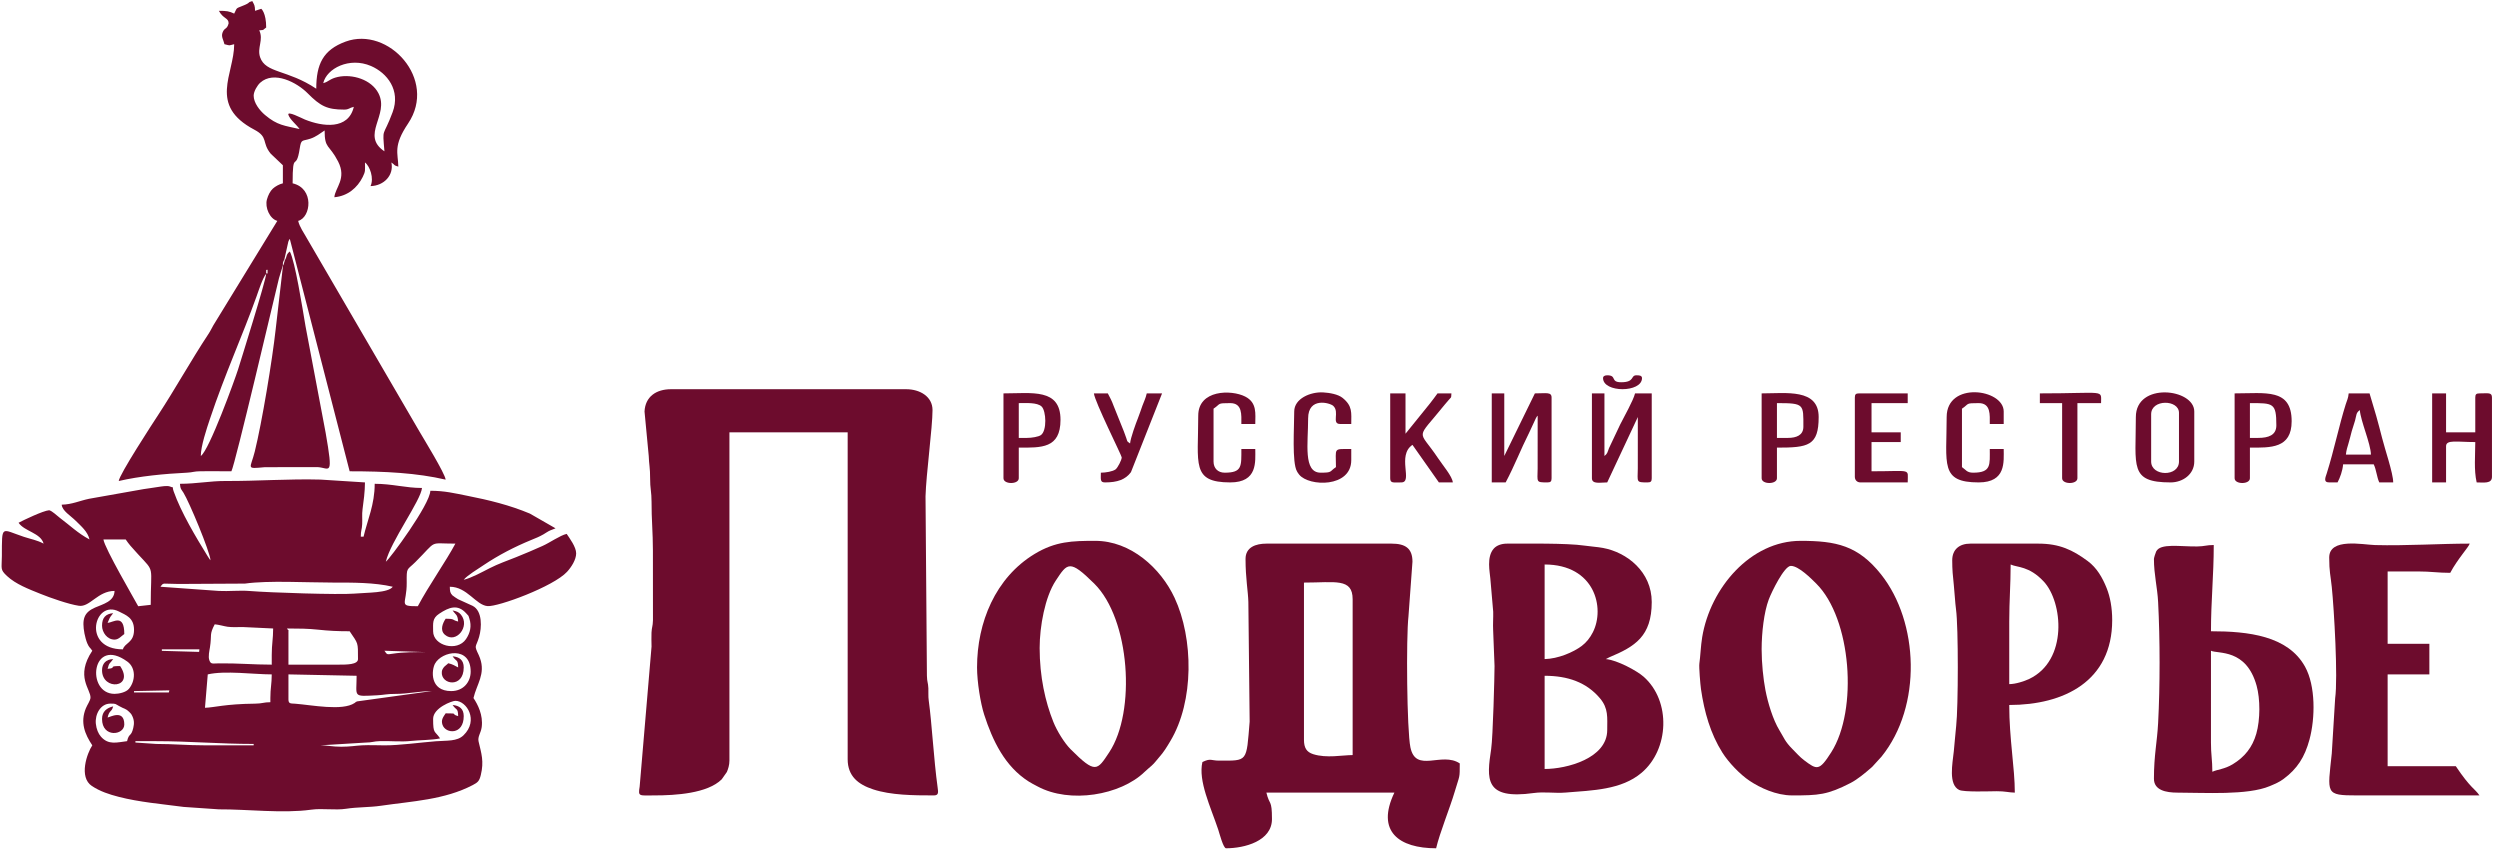 <svg width="206" height="70" viewBox="0 0 206 70" fill="none" xmlns="http://www.w3.org/2000/svg">
<g clip-path="url(#clip0_1469_94)">
<path fill-rule="evenodd" clip-rule="evenodd" d="M12.878 61.072C15.603 61.072 18.093 61.301 20.902 61.301V61.415C19.565 61.415 18.228 61.415 16.89 61.415C15.397 61.415 14.317 61.301 12.878 61.301V61.072ZM11.159 61.072H12.878V61.301L11.159 61.186V61.072ZM26.404 61.415L30.077 61.191C30.697 61.184 30.752 61.084 31.329 61.067C32.107 61.046 33.094 61.141 33.839 61.056C34.514 60.98 35.632 60.989 36.262 60.842C35.822 60.185 35.689 60.511 35.689 59.238C35.689 58.324 37.257 57.748 37.523 57.748C38.459 57.748 39.466 59.361 38.19 60.591C37.659 61.104 36.828 61.01 35.926 61.079C34.688 61.174 32.9 61.424 31.679 61.417C31.096 61.414 30.414 61.384 29.842 61.414C29.256 61.445 28.876 61.53 28.123 61.531C27.38 61.532 26.986 61.415 26.404 61.415ZM9.096 57.977C9.598 57.977 9.48 58.004 9.812 58.177L10.116 58.332C10.251 58.395 10.264 58.381 10.426 58.48C10.543 58.552 10.775 58.773 10.834 58.875C11.077 59.295 11.065 59.621 10.982 59.978C10.804 60.747 10.636 60.363 10.471 61.072C9.635 61.171 8.946 61.414 8.319 60.702C8.099 60.451 7.946 60.082 7.898 59.64C7.815 58.873 8.273 57.977 9.096 57.977ZM23.768 57.633V55.57L29.385 55.684C29.385 57.46 29.017 57.399 31.105 57.29C31.658 57.261 31.89 57.173 32.597 57.177C33.544 57.182 34.646 56.945 35.575 56.945L29.431 57.794C29.167 57.906 29.43 57.786 29.22 57.927C28.214 58.602 25.693 58.094 24.332 57.986C23.969 57.957 23.768 58.016 23.768 57.633ZM11.044 56.945L13.958 56.886L13.91 57.06H11.044V56.945ZM22.278 57.518V57.862C21.704 57.862 21.647 57.975 21.021 57.981C18.538 58.007 17.634 58.304 16.89 58.321L17.119 55.57C18.536 55.239 20.907 55.57 22.392 55.57C22.392 56.37 22.278 56.688 22.278 57.518ZM9.439 57.174C7.058 57.174 7.53 52.366 10.494 54.515C11.207 55.032 11.171 56.096 10.626 56.756C10.383 57.051 9.79 57.174 9.439 57.174ZM37.179 56.945C35.398 56.945 35.555 55.217 35.841 54.689C36.403 53.651 38.784 53.199 38.784 55.34C38.784 56.175 38.206 56.945 37.179 56.945ZM31.677 53.621L35.116 53.736C34.215 53.736 33.227 53.73 32.394 53.861C31.834 53.95 31.907 53.935 31.677 53.621ZM13.337 53.506H16.432L16.406 53.717L13.337 53.63V53.506ZM22.392 53.965V54.767C20.852 54.767 19.648 54.643 18.027 54.661C17.506 54.667 17.377 54.753 17.25 54.405C17.138 54.096 17.259 53.608 17.3 53.343C17.468 52.266 17.231 52.316 17.693 51.443C18.037 51.472 18.474 51.607 18.751 51.645C19.156 51.701 19.578 51.664 19.99 51.668L22.507 51.787C22.507 52.661 22.392 53.065 22.392 53.965ZM10.127 53.506C6.706 53.506 7.769 49.338 9.804 50.391C10.371 50.684 11.044 50.895 11.044 51.901C11.044 52.978 10.272 52.963 10.127 53.506ZM35.689 52.016C35.689 51.344 35.605 50.957 36.191 50.57C37.003 50.032 37.714 49.756 38.421 50.545C38.644 50.793 38.575 50.661 38.677 50.977C38.874 51.583 38.75 52.141 38.398 52.662C37.673 53.736 35.689 53.211 35.689 52.016ZM23.653 51.787C24.605 51.787 25.404 51.799 26.193 51.883C27.095 51.98 27.823 52.016 28.811 52.016C29.523 53.078 29.499 52.878 29.499 54.309C29.499 54.77 28.555 54.767 27.894 54.767H23.768V52.131C23.768 51.692 23.803 52.089 23.653 51.787ZM27.436 48.004C29.091 48.004 30.837 47.992 32.365 48.348C31.985 48.867 30.303 48.821 29.15 48.916C27.947 49.015 22.284 48.839 20.553 48.697C19.759 48.632 18.841 48.736 18.035 48.693L13.222 48.348C13.499 47.97 13.337 48.115 14.712 48.118L20.184 48.088C22.12 47.817 25.236 48.004 27.436 48.004ZM34.428 49.953C32.767 49.953 33.531 49.795 33.513 48.006C33.501 46.707 33.52 47.017 34.228 46.313C36.093 44.456 35.249 44.795 37.523 44.795C36.781 46.197 35.304 48.298 34.428 49.953ZM8.522 44.451H10.357C10.604 44.821 10.868 45.118 11.184 45.457C11.278 45.557 11.319 45.608 11.402 45.698C12.785 47.195 12.42 46.531 12.42 49.838L11.388 49.953C11.122 49.45 8.614 45.163 8.522 44.451ZM31.792 46.285C32.176 44.635 34.687 41.228 34.772 40.209C33.411 40.209 32.331 39.865 30.875 39.865C30.875 41.587 30.282 42.832 29.958 44.221H29.729C29.729 43.68 29.819 43.692 29.844 43.191C29.866 42.77 29.815 42.384 29.874 41.959C29.957 41.352 30.073 40.486 30.073 39.751L26.408 39.518C23.827 39.446 21.148 39.647 18.607 39.634C17.286 39.627 16.222 39.865 14.827 39.865C14.865 40.327 14.919 40.277 15.12 40.604C15.602 41.384 17.286 45.42 17.349 46.17C17.331 46.149 17.306 46.088 17.299 46.105C17.292 46.123 17.259 46.054 17.249 46.04C17.144 45.888 17.199 45.977 17.112 45.834C16.126 44.232 14.924 42.229 14.312 40.495C14.132 39.987 14.422 40.255 14.025 40.095C13.783 39.989 13.287 40.091 13.025 40.126C12.745 40.163 12.134 40.267 11.827 40.304L7.348 41.098C6.533 41.268 5.949 41.566 5.084 41.585C5.126 42.098 5.802 42.476 6.259 42.931C6.688 43.361 7.225 43.8 7.376 44.451C6.43 43.95 5.754 43.287 4.922 42.664C4.678 42.481 4.318 42.113 4.052 42.043C3.551 42.085 1.96 42.848 1.53 43.075C2.005 43.785 3.358 43.912 3.593 44.795C3.037 44.5 2.574 44.435 1.973 44.237C0.056 43.601 0.166 43.184 0.154 45.826C0.15 46.871 -0.013 46.914 0.579 47.465C1.307 48.143 2.355 48.537 3.348 48.938C4.127 49.252 5.664 49.796 6.508 49.917C7.408 50.044 8.061 48.692 9.439 48.692C9.42 49.564 8.494 49.774 7.831 50.064C6.904 50.469 6.745 51.033 6.96 52.202C7 52.42 7.105 52.812 7.189 53.006C7.351 53.381 7.412 53.333 7.605 53.621C6.176 55.756 7.501 56.802 7.456 57.502C7.442 57.722 7.19 58.083 7.075 58.363C6.596 59.526 6.991 60.499 7.605 61.415C7.172 62.063 6.471 64.044 7.576 64.769C8.263 65.219 8.991 65.455 9.781 65.659C11.48 66.098 13.32 66.25 15.139 66.491L18.035 66.69C20.338 66.676 23.321 67.042 25.633 66.719C26.58 66.586 27.601 66.785 28.534 66.64C29.473 66.495 30.435 66.534 31.384 66.394C33.971 66.015 36.623 65.911 38.96 64.687C39.368 64.473 39.5 64.358 39.62 63.856C39.889 62.739 39.672 62.102 39.437 61.109C39.339 60.695 39.631 60.398 39.693 59.913C39.819 58.919 39.37 58.051 39.014 57.518C39.278 56.383 40.022 55.536 39.551 54.23C39.551 54.23 39.465 54.012 39.452 53.984C39.032 53.105 39.208 53.402 39.478 52.481C39.696 51.741 39.773 50.333 38.935 49.917L37.753 49.379C37.687 49.343 37.325 49.108 37.276 49.054C37.084 48.845 37.073 48.722 37.065 48.348C38.489 48.348 39.208 49.857 40.168 49.942C41.026 50.018 45.597 48.338 46.724 47.118C47.075 46.737 47.475 46.123 47.476 45.596C47.476 45.071 46.935 44.353 46.694 43.992C46.142 44.12 45.303 44.719 44.706 44.985C43.951 45.321 43.3 45.604 42.534 45.908C41.778 46.209 41.054 46.461 40.35 46.819C39.764 47.117 38.833 47.63 38.211 47.775C38.456 47.44 39.427 46.85 39.861 46.559C41.076 45.745 42.393 45.061 43.761 44.499C44.185 44.325 44.406 44.242 44.782 44.029C45.024 43.891 45.016 43.87 45.209 43.768C45.421 43.657 45.566 43.634 45.776 43.534L43.665 42.321C41.993 41.618 40.273 41.201 38.489 40.849C37.462 40.646 36.642 40.439 35.46 40.439C35.435 41.562 32.108 46.074 31.792 46.285Z" fill="#6D0C2D"/>
<path fill-rule="evenodd" clip-rule="evenodd" d="M53.8 45.367L53.804 51.103C53.789 51.653 53.711 51.625 53.684 52.129C53.666 52.487 53.685 52.914 53.687 53.278L52.708 64.812C52.568 65.664 52.656 65.542 53.915 65.542C55.659 65.542 58.291 65.383 59.468 64.218L59.894 63.612C59.995 63.374 60.105 63.047 60.105 62.676V35.624H69.848V62.562C69.848 63.972 70.734 64.645 71.95 65.045C73.417 65.527 75.26 65.542 76.955 65.542C77.353 65.542 77.315 65.284 77.264 64.913C76.932 62.499 76.793 59.646 76.527 57.717C76.477 57.357 76.514 57.07 76.497 56.715C76.474 56.21 76.392 56.24 76.378 55.688L76.263 40.893C76.313 39.097 76.84 35.205 76.84 33.79C76.84 32.682 75.811 32.071 74.663 32.071H55.29C54.07 32.071 53.168 32.685 53.109 33.91L53.456 37.573C53.474 38.221 53.577 38.609 53.57 39.408C53.563 40.241 53.693 40.552 53.688 41.353C53.68 42.735 53.8 43.885 53.8 45.367Z" fill="#6D0C2D"/>
<path fill-rule="evenodd" clip-rule="evenodd" d="M21.934 22.557C21.922 23.085 19.815 29.802 19.616 30.441C19.374 31.212 17.241 37.108 16.546 37.573C16.546 36.765 17.033 35.317 17.293 34.537C18.538 30.803 19.976 27.683 21.146 24.406C21.289 24.005 21.649 22.884 21.934 22.557ZM21.934 22.557C21.934 21.972 21.932 22.367 22.049 22.213C22.049 22.819 22.047 22.384 21.934 22.557ZM20.902 7.884C20.902 7.525 21.211 7.024 21.439 6.817C22.574 5.791 24.476 6.804 25.346 7.682C26.404 8.75 26.956 9.031 28.353 9.031C28.769 9.031 28.755 8.894 29.155 8.801C28.709 10.718 26.586 10.441 25.126 9.851C24.852 9.74 23.637 9.093 23.765 9.47C23.899 9.861 24.453 10.29 24.685 10.635C23.442 10.346 22.863 10.342 21.835 9.473C21.393 9.1 20.902 8.471 20.902 7.884ZM26.634 6.853C26.916 5.639 28.792 4.672 30.57 5.438C31.9 6.011 33.024 7.435 32.352 9.246C31.541 11.429 31.505 10.394 31.677 12.469C29.68 11.132 32.112 9.489 31.186 7.688C30.598 6.546 29.027 6.082 27.841 6.34C27.171 6.486 27.1 6.728 26.634 6.853ZM23.309 21.869C23.309 21.805 23.307 21.682 23.317 21.647C23.377 21.44 23.349 21.525 23.424 21.41L23.759 19.912C23.898 19.59 23.772 19.85 23.882 19.691L28.811 38.834C31.733 38.834 34.357 38.971 36.721 39.522C36.68 39.026 34.86 36.071 34.538 35.514L25.297 19.652C25.036 19.17 24.693 18.728 24.57 18.201C25.628 17.918 25.915 15.526 24.112 15.106C24.112 12.266 24.391 14.227 24.695 12.251C24.822 11.425 24.887 11.658 25.587 11.423C26.026 11.277 26.381 10.996 26.748 10.75C26.748 12.298 27.123 11.871 27.86 13.307C28.587 14.725 27.617 15.456 27.55 16.252C28.64 16.161 29.448 15.475 29.89 14.579C30.135 14.082 30.073 14.05 30.073 13.386C30.478 13.683 30.834 14.704 30.531 15.335C31.644 15.31 32.472 14.43 32.25 13.386C32.583 13.61 32.404 13.618 32.823 13.73C32.798 12.604 32.377 12.031 33.626 10.177C36.079 6.535 31.994 2.137 28.481 3.427C26.619 4.11 26.06 5.29 26.06 7.311C23.682 5.719 21.888 6.049 21.432 4.715C21.165 3.933 21.739 3.285 21.361 2.497C21.854 2.456 21.567 2.513 21.934 2.268C21.934 1.051 21.532 0.728 21.528 0.724L21.017 0.892C21.006 0.423 20.948 0.393 20.788 0.09C20.311 0.217 20.753 0.19 19.939 0.502C19.391 0.713 19.544 0.656 19.297 1.121C18.877 0.92 18.669 0.892 18.036 0.892C18.395 1.569 18.839 1.459 18.839 1.924C18.693 2.472 18.502 2.241 18.336 2.689C18.211 3.028 18.409 3.272 18.495 3.643C19.02 3.765 18.772 3.765 19.297 3.643C19.297 6.124 17.141 8.674 20.963 10.689C22.137 11.307 21.546 11.742 22.309 12.667L23.309 13.616V15.106C23.012 15.175 22.688 15.357 22.484 15.542C22.265 15.74 22.09 16.088 21.995 16.437C21.815 17.101 22.232 18.036 22.851 18.201L17.582 26.802C17.422 27.081 17.363 27.236 17.167 27.534C15.738 29.697 14.381 32.141 13.04 34.181C12.546 34.934 9.827 39.111 9.783 39.636C11.499 39.236 13.545 39.04 15.401 38.949C15.91 38.925 15.948 38.836 16.542 38.83C17.38 38.821 18.229 38.834 19.068 38.834C19.385 38.235 22.603 24.482 22.988 22.924L23.309 21.869Z" fill="#6D0C2D"/>
<path fill-rule="evenodd" clip-rule="evenodd" d="M107.447 60.957V48.005C110.006 48.005 111.458 47.607 111.458 49.38V62.218C110.632 62.218 109.306 62.495 108.208 62.144C107.666 61.971 107.447 61.627 107.447 60.957ZM102.632 46.056C102.632 47.664 102.845 48.737 102.865 49.605L102.971 59.462C102.695 62.819 102.837 62.676 100.454 62.676C99.769 62.676 99.781 62.454 99.079 62.791C98.716 64.345 99.754 66.479 100.383 68.365C100.481 68.66 100.798 69.898 101.028 69.898C102.542 69.898 104.81 69.31 104.81 67.491C104.81 65.828 104.604 66.398 104.352 65.313H114.897C113.36 68.516 115.288 69.898 118.336 69.898C118.635 68.617 119.476 66.571 119.868 65.24C120.286 63.82 120.285 64.193 120.285 62.906C118.793 61.907 116.669 63.741 116.218 61.584C115.927 60.189 115.857 52.559 116.059 50.771L116.387 46.285C116.387 45.169 115.783 44.795 114.668 44.795H104.352C103.488 44.795 102.632 45.08 102.632 46.056Z" fill="#6D0C2D"/>
<path fill-rule="evenodd" clip-rule="evenodd" d="M85.667 53.392C85.667 51.63 86.103 49.192 86.995 47.842C87.961 46.379 88.128 46.074 90.167 48.09C93.118 51.008 93.622 58.634 91.4 61.99C90.407 63.491 90.274 63.798 88.215 61.733C87.7 61.217 87.091 60.224 86.796 59.485C86.129 57.817 85.667 55.76 85.667 53.392ZM80.509 54.996C80.509 56.188 80.795 57.951 81.095 58.881C81.789 61.031 82.796 63.142 84.755 64.391C85.016 64.559 85.18 64.631 85.492 64.8C88.167 66.243 92.323 65.521 94.294 63.623C94.519 63.407 94.662 63.301 94.902 63.085C95.161 62.852 95.271 62.669 95.496 62.418C95.901 61.966 96.135 61.567 96.436 61.066C98.407 57.78 98.345 52.61 96.787 49.264C95.646 46.816 93.177 44.566 90.252 44.566C88.365 44.566 86.986 44.596 85.255 45.643C82.021 47.599 80.509 51.29 80.509 54.996Z" fill="#6D0C2D"/>
<path fill-rule="evenodd" clip-rule="evenodd" d="M145.159 53.506C145.159 52.123 145.356 50.431 145.747 49.395C145.986 48.763 147.023 46.629 147.566 46.629C148.218 46.629 149.273 47.705 149.659 48.089C152.556 50.964 153.118 58.497 150.893 61.991C149.898 63.554 149.721 63.443 148.643 62.632C148.315 62.385 148 62.028 147.707 61.733C147.061 61.083 147.014 60.811 146.626 60.178C146.093 59.31 145.67 57.904 145.471 56.862C145.295 55.942 145.159 54.65 145.159 53.506ZM147.68 65.542C149.847 65.542 150.569 65.505 152.497 64.512C153.05 64.227 153.711 63.679 154.207 63.242C154.225 63.226 154.251 63.205 154.268 63.189L155.034 62.35C158.407 58.172 158.104 51.242 155.001 47.332C153.107 44.944 151.292 44.566 148.368 44.566C144.257 44.566 140.931 48.435 140.26 52.505C140.142 53.221 140.117 54.041 140.027 54.686C139.988 54.968 140.105 56.398 140.161 56.785C140.435 58.672 140.938 60.449 141.924 62.014C142.436 62.826 143.372 63.811 144.177 64.346C145.021 64.906 146.341 65.542 147.68 65.542Z" fill="#6D0C2D"/>
<path fill-rule="evenodd" clip-rule="evenodd" d="M127.277 63.364V55.684C129.186 55.684 130.729 56.222 131.839 57.541C132.542 58.377 132.435 59.107 132.435 60.154C132.435 62.482 129.114 63.364 127.277 63.364ZM127.277 54.309V46.514C131.409 46.514 132.271 50.093 131.254 52.096C131.024 52.549 130.721 52.938 130.327 53.232C129.644 53.744 128.39 54.284 127.277 54.309ZM123.15 54.882C123.15 55.661 123.018 60.741 122.873 61.712C122.503 64.187 122.286 65.917 126.39 65.344C127.241 65.224 128.131 65.379 128.991 65.308C131.233 65.124 133.597 65.091 135.268 63.675C137.537 61.754 137.708 57.779 135.445 55.769C134.882 55.269 133.247 54.386 132.32 54.309L132.623 54.153C134.711 53.278 136.103 52.438 136.103 49.609C136.103 47.112 134.062 45.512 132.08 45.149C131.569 45.056 131.107 45.039 130.553 44.957C129.122 44.744 125.653 44.795 124.182 44.795C123.724 44.795 123.332 44.936 123.094 45.197C122.466 45.884 122.772 47.185 122.803 47.664L123.04 50.407C123.053 50.893 123.009 51.421 123.034 51.903L123.15 54.882Z" fill="#6D0C2D"/>
<path fill-rule="evenodd" clip-rule="evenodd" d="M165.562 56.372V51.214C165.562 49.504 165.677 48.214 165.677 46.514C166.211 46.77 167.191 46.62 168.402 47.916C169.983 49.61 170.417 54.421 167.201 55.948C166.812 56.133 166.085 56.372 165.562 56.372ZM160.863 46.17C160.863 46.955 160.914 47.463 160.995 48.215C161.052 48.743 161.106 49.709 161.176 50.213C161.377 51.656 161.362 58.286 161.191 59.795C161.127 60.362 161.056 61.326 160.995 61.892C160.883 62.934 160.536 64.645 161.43 65.089C161.814 65.281 163.942 65.201 164.532 65.197C165.216 65.193 165.51 65.301 166.021 65.313C166.021 63.264 165.562 60.885 165.562 58.091C170.079 58.091 174.045 56.129 174.045 51.099C174.045 50.077 173.878 49.186 173.588 48.461C173.244 47.599 172.781 46.79 172.032 46.234C170.79 45.311 169.689 44.795 167.97 44.795H162.353C161.447 44.795 160.863 45.281 160.863 46.17Z" fill="#6D0C2D"/>
<path fill-rule="evenodd" clip-rule="evenodd" d="M182.298 63.594C182.298 62.622 182.178 62.133 182.183 61.187L182.184 53.621C182.764 53.9 185.091 53.422 185.946 56.507C186.247 57.592 186.252 59.296 185.921 60.453C185.596 61.591 184.949 62.385 183.973 62.976C183.29 63.39 182.716 63.393 182.298 63.594ZM177.484 46.056C177.484 47.347 177.766 48.391 177.829 49.608C177.989 52.719 177.991 56.481 177.829 59.583C177.747 61.151 177.484 62.216 177.484 64.167C177.484 65.115 178.469 65.313 179.433 65.313C181.633 65.313 185.212 65.548 187.032 64.774C187.479 64.585 187.807 64.452 188.164 64.186C189.29 63.349 189.904 62.405 190.302 60.937C190.779 59.174 190.816 56.519 189.932 54.929C188.517 52.385 185.254 52.016 182.184 52.016C182.184 49.51 182.413 47.405 182.413 44.91C181.776 44.91 181.677 45.022 181.042 45.028C179.599 45.044 178.016 44.748 177.67 45.439C177.619 45.54 177.484 45.968 177.484 46.056Z" fill="#6D0C2D"/>
<path fill-rule="evenodd" clip-rule="evenodd" d="M191.927 45.941C191.927 47.125 192.04 47.412 192.138 48.366C192.331 50.23 192.654 55.845 192.416 57.549L192.138 62.085C191.794 65.409 191.56 65.543 194.219 65.542H204.307C203.934 64.985 203.588 64.972 202.358 63.135H196.741V55.569H200.18V53.048H196.741V47.087H199.263C200.305 47.087 200.876 47.202 201.899 47.202C202.503 46.061 203.432 45.067 203.504 44.794C201.089 44.794 198.226 44.983 195.706 44.913C194.696 44.885 191.927 44.289 191.927 45.941Z" fill="#6D0C2D"/>
<path fill-rule="evenodd" clip-rule="evenodd" d="M23.464 21.454C23.464 21.518 23.426 21.598 23.416 21.632C23.369 21.796 23.395 21.772 23.32 21.886L22.717 27.123C22.44 29.651 21.583 34.833 20.994 37.206C20.636 38.648 20.21 38.641 21.823 38.496L26.178 38.49C27.174 38.554 27.483 39.39 26.832 35.655L25.175 26.881C24.914 25.339 24.32 21.549 23.882 20.723C23.542 20.972 23.663 21.167 23.464 21.454Z" fill="#6D0C2D"/>
<path fill-rule="evenodd" clip-rule="evenodd" d="M131.174 39.407C131.174 39.925 131.887 39.751 132.435 39.751L134.957 34.363L134.955 38.606C134.941 39.74 134.796 39.751 135.759 39.751C136.023 39.751 136.103 39.671 136.103 39.407V32.415H134.728C134.597 32.977 133.811 34.362 133.505 34.975L132.585 36.92C132.457 37.254 132.456 37.39 132.206 37.573V32.415H131.174V39.407Z" fill="#6D0C2D"/>
<path fill-rule="evenodd" clip-rule="evenodd" d="M122.921 39.751H124.067C124.817 38.334 125.276 37.101 126.016 35.624L126.562 34.451C126.645 34.302 126.627 34.337 126.704 34.249L126.702 38.606C126.688 39.74 126.543 39.751 127.506 39.751C127.77 39.751 127.85 39.671 127.85 39.407V32.759C127.85 32.277 127.408 32.415 126.474 32.415L123.952 37.573V32.415H122.921V39.751Z" fill="#6D0C2D"/>
<path fill-rule="evenodd" clip-rule="evenodd" d="M200.409 39.751H201.556V36.77C201.556 36.205 202.459 36.426 203.963 36.426C203.963 37.489 203.841 38.734 204.077 39.751C204.655 39.751 205.338 39.88 205.338 39.292V32.759C205.338 32.313 205.044 32.415 204.307 32.415C204.043 32.415 203.963 32.494 203.963 32.759V35.624H201.556V32.415H200.409V39.751Z" fill="#6D0C2D"/>
<path fill-rule="evenodd" clip-rule="evenodd" d="M177.255 38.031V34.134C177.255 32.874 179.548 32.91 179.548 34.02V38.031C179.548 39.31 177.255 39.267 177.255 38.031ZM175.994 34.363C175.994 38.456 175.444 39.751 178.86 39.751C179.863 39.751 180.808 39.08 180.808 38.031V33.905C180.808 32.009 175.994 31.458 175.994 34.363Z" fill="#6D0C2D"/>
<path fill-rule="evenodd" clip-rule="evenodd" d="M114.553 39.407C114.553 39.841 114.821 39.751 115.47 39.751C116.454 39.751 115.084 37.529 116.387 36.656L118.565 39.751H119.712C119.67 39.255 118.902 38.365 118.497 37.757C116.841 35.27 116.605 36.377 119.04 33.348C119.675 32.557 119.555 32.92 119.597 32.415H118.451C118.264 32.694 118.04 32.961 117.812 33.266L115.814 35.739V32.415H114.553V39.407Z" fill="#6D0C2D"/>
<path fill-rule="evenodd" clip-rule="evenodd" d="M194.449 33.79C194.526 34.724 195.345 36.552 195.365 37.458H193.302C193.331 37.119 193.439 36.789 193.518 36.528C193.626 36.168 193.679 35.918 193.783 35.532C193.857 35.26 193.963 34.997 194.056 34.658C194.187 34.176 194.126 34.027 194.449 33.79ZM191.927 39.751H192.614C192.817 39.368 193.028 38.799 193.073 38.261H195.595C195.818 38.726 195.85 39.328 196.053 39.751H197.2C197.2 38.995 196.5 36.969 196.283 36.083C196.129 35.457 195.978 34.925 195.801 34.272L195.251 32.415H193.531C193.498 32.812 193.395 32.976 193.288 33.317C192.745 35.042 192.313 37.14 191.729 38.992C191.626 39.32 191.409 39.751 191.927 39.751Z" fill="#6D0C2D"/>
<path fill-rule="evenodd" clip-rule="evenodd" d="M84.635 36.083H83.947V33.217C84.491 33.217 85.472 33.141 85.837 33.505C86.201 33.869 86.284 35.475 85.775 35.848C85.576 35.994 85.006 36.083 84.635 36.083ZM82.686 39.407C82.686 39.931 83.947 39.931 83.947 39.407V36.885C85.787 36.885 87.386 36.976 87.386 34.592C87.386 31.973 85.029 32.415 82.686 32.415V39.407Z" fill="#6D0C2D"/>
<path fill-rule="evenodd" clip-rule="evenodd" d="M186.081 36.083H185.393V33.217C187.318 33.217 187.571 33.188 187.571 35.051C187.571 35.868 186.905 36.083 186.081 36.083ZM184.132 39.407C184.132 39.931 185.393 39.931 185.393 39.407V36.885C187.083 36.885 188.832 36.971 188.832 34.707C188.832 31.978 186.688 32.415 184.132 32.415V39.407Z" fill="#6D0C2D"/>
<path fill-rule="evenodd" clip-rule="evenodd" d="M147.337 36.083H146.42V33.217C148.686 33.217 148.598 33.303 148.598 35.166C148.598 35.862 148.019 36.083 147.337 36.083ZM145.159 39.407C145.159 39.931 146.42 39.931 146.42 39.407V36.885C149 36.885 149.858 36.74 149.858 34.363C149.858 31.997 147.181 32.415 145.159 32.415V39.407Z" fill="#6D0C2D"/>
<path fill-rule="evenodd" clip-rule="evenodd" d="M152.839 32.759V39.292C152.839 39.561 153.029 39.751 153.297 39.751H157.195C157.195 38.565 157.582 38.834 154.214 38.834V36.427H156.621V35.624H154.214V33.217H157.195V32.415H153.183C152.919 32.415 152.839 32.494 152.839 32.759Z" fill="#6D0C2D"/>
<path fill-rule="evenodd" clip-rule="evenodd" d="M98.735 34.249C98.735 38.246 98.16 39.751 101.371 39.751C103.647 39.751 103.435 38.042 103.435 37H102.288C102.288 38.417 102.365 38.949 100.913 38.949C100.358 38.949 99.996 38.586 99.996 38.031V33.675C100.62 33.258 100.249 33.217 101.371 33.217C102.388 33.217 102.288 34.189 102.288 34.936H103.435C103.435 34.095 103.598 33.182 102.601 32.675C101.454 32.093 98.735 32.109 98.735 34.249Z" fill="#6D0C2D"/>
<path fill-rule="evenodd" clip-rule="evenodd" d="M160.405 34.363C160.405 38.256 159.842 39.751 163.041 39.751C165.317 39.751 165.105 38.043 165.105 37H163.958C163.958 38.294 164.099 38.949 162.583 38.949C162.062 38.949 161.985 38.704 161.666 38.49V33.676C162.29 33.258 161.919 33.217 163.041 33.217C164.058 33.217 163.958 34.189 163.958 34.937H165.105V33.905C165.105 32.04 160.405 31.395 160.405 34.363Z" fill="#6D0C2D"/>
<path fill-rule="evenodd" clip-rule="evenodd" d="M106.644 33.905C106.644 35.224 106.449 38.108 106.87 38.837C106.94 38.959 106.95 38.981 107.054 39.111C107.861 40.106 111.344 40.197 111.344 37.917V37C109.822 37 110.083 36.861 110.083 38.49C109.525 38.863 109.81 38.949 108.822 38.949C107.368 38.949 107.79 36.54 107.79 34.478C107.79 32.688 109.588 33.195 109.858 33.442C110.412 33.949 109.689 34.936 110.427 34.936H111.344C111.344 34.004 111.465 33.464 110.628 32.786C110.259 32.486 109.553 32.363 109.026 32.334C107.985 32.276 106.644 32.843 106.644 33.905Z" fill="#6D0C2D"/>
<path fill-rule="evenodd" clip-rule="evenodd" d="M92.43 37.688C92.43 37.912 92.09 38.55 91.927 38.675C91.696 38.852 91.103 38.949 90.711 38.949C90.711 39.506 90.633 39.751 91.055 39.751C92.071 39.751 92.737 39.52 93.19 38.907L95.754 32.415H94.493C94.391 32.855 94.278 33.032 94.135 33.431C94.015 33.764 93.918 34.076 93.772 34.444C93.593 34.895 93.156 36.084 93.118 36.541C92.769 36.286 92.986 36.51 92.611 35.559L91.757 33.431C91.616 33.035 91.463 32.753 91.284 32.415H90.138C90.192 33.069 92.43 37.543 92.43 37.688Z" fill="#6D0C2D"/>
<path fill-rule="evenodd" clip-rule="evenodd" d="M168.084 33.217H169.919V39.407C169.919 39.931 171.179 39.931 171.179 39.407V33.217H173.128C173.128 32.065 173.538 32.415 168.084 32.415V33.217Z" fill="#6D0C2D"/>
<path fill-rule="evenodd" clip-rule="evenodd" d="M8.408 51.558C8.408 52.105 8.828 52.704 9.439 52.704C9.779 52.704 10.011 52.4 10.242 52.245C10.242 50.529 9.335 51.289 8.866 51.328C8.924 51.209 8.97 51.051 9.038 50.927C9.15 50.726 9.204 50.706 9.325 50.526C8.702 50.578 8.408 50.904 8.408 51.558Z" fill="#6D0C2D"/>
<path fill-rule="evenodd" clip-rule="evenodd" d="M8.408 59.238C8.408 60.819 10.242 60.597 10.242 59.697C10.242 58.408 9.039 59.108 8.866 59.123C9.018 58.471 9.186 58.727 9.325 58.206C8.818 58.324 8.408 58.621 8.408 59.238Z" fill="#6D0C2D"/>
<path fill-rule="evenodd" clip-rule="evenodd" d="M37.752 51.214C37.199 51.085 37.535 50.984 36.721 50.984C36.494 51.323 36.217 51.919 36.66 52.303C37.555 53.08 38.779 51.617 37.978 50.644C37.794 50.422 37.625 50.374 37.294 50.297C37.552 50.682 37.702 50.603 37.752 51.214Z" fill="#6D0C2D"/>
<path fill-rule="evenodd" clip-rule="evenodd" d="M37.752 54.997C37.481 54.853 37.285 54.731 36.95 54.653C36.929 54.671 36.895 54.667 36.886 54.703L36.634 54.914C36.503 55.053 36.423 55.187 36.406 55.353C36.3 56.428 38.211 56.743 38.211 54.997C38.211 54.397 37.858 54.126 37.294 54.08C37.606 54.546 37.737 54.3 37.752 54.997Z" fill="#6D0C2D"/>
<path fill-rule="evenodd" clip-rule="evenodd" d="M8.408 55.226C8.408 56.946 11.119 56.705 9.898 54.882C8.807 54.882 9.711 55.041 8.866 55.111C8.991 54.573 9.074 54.683 9.325 54.309C8.718 54.322 8.408 54.698 8.408 55.226Z" fill="#6D0C2D"/>
<path fill-rule="evenodd" clip-rule="evenodd" d="M37.752 59.008C37.073 58.827 37.873 58.779 36.721 58.779C36.504 59.103 36.329 59.325 36.46 59.72C36.714 60.483 38.211 60.579 38.211 59.008C38.211 58.408 37.858 58.139 37.294 58.092C37.606 58.558 37.737 58.312 37.752 59.008Z" fill="#6D0C2D"/>
<path fill-rule="evenodd" clip-rule="evenodd" d="M132.091 31.154C132.091 32.374 135.301 32.374 135.301 31.154C135.301 30.922 135.021 30.924 134.842 30.924C134.335 30.924 134.734 31.497 133.581 31.497C132.664 31.497 133.258 30.924 132.435 30.924C132.248 30.924 132.091 30.993 132.091 31.154Z" fill="#6D0C2D"/>
</g>
<defs>
<clipPath id="clip0_1469_94">
<rect width="205.391" height="70" fill="white"/>
</clipPath>
</defs>
</svg>
